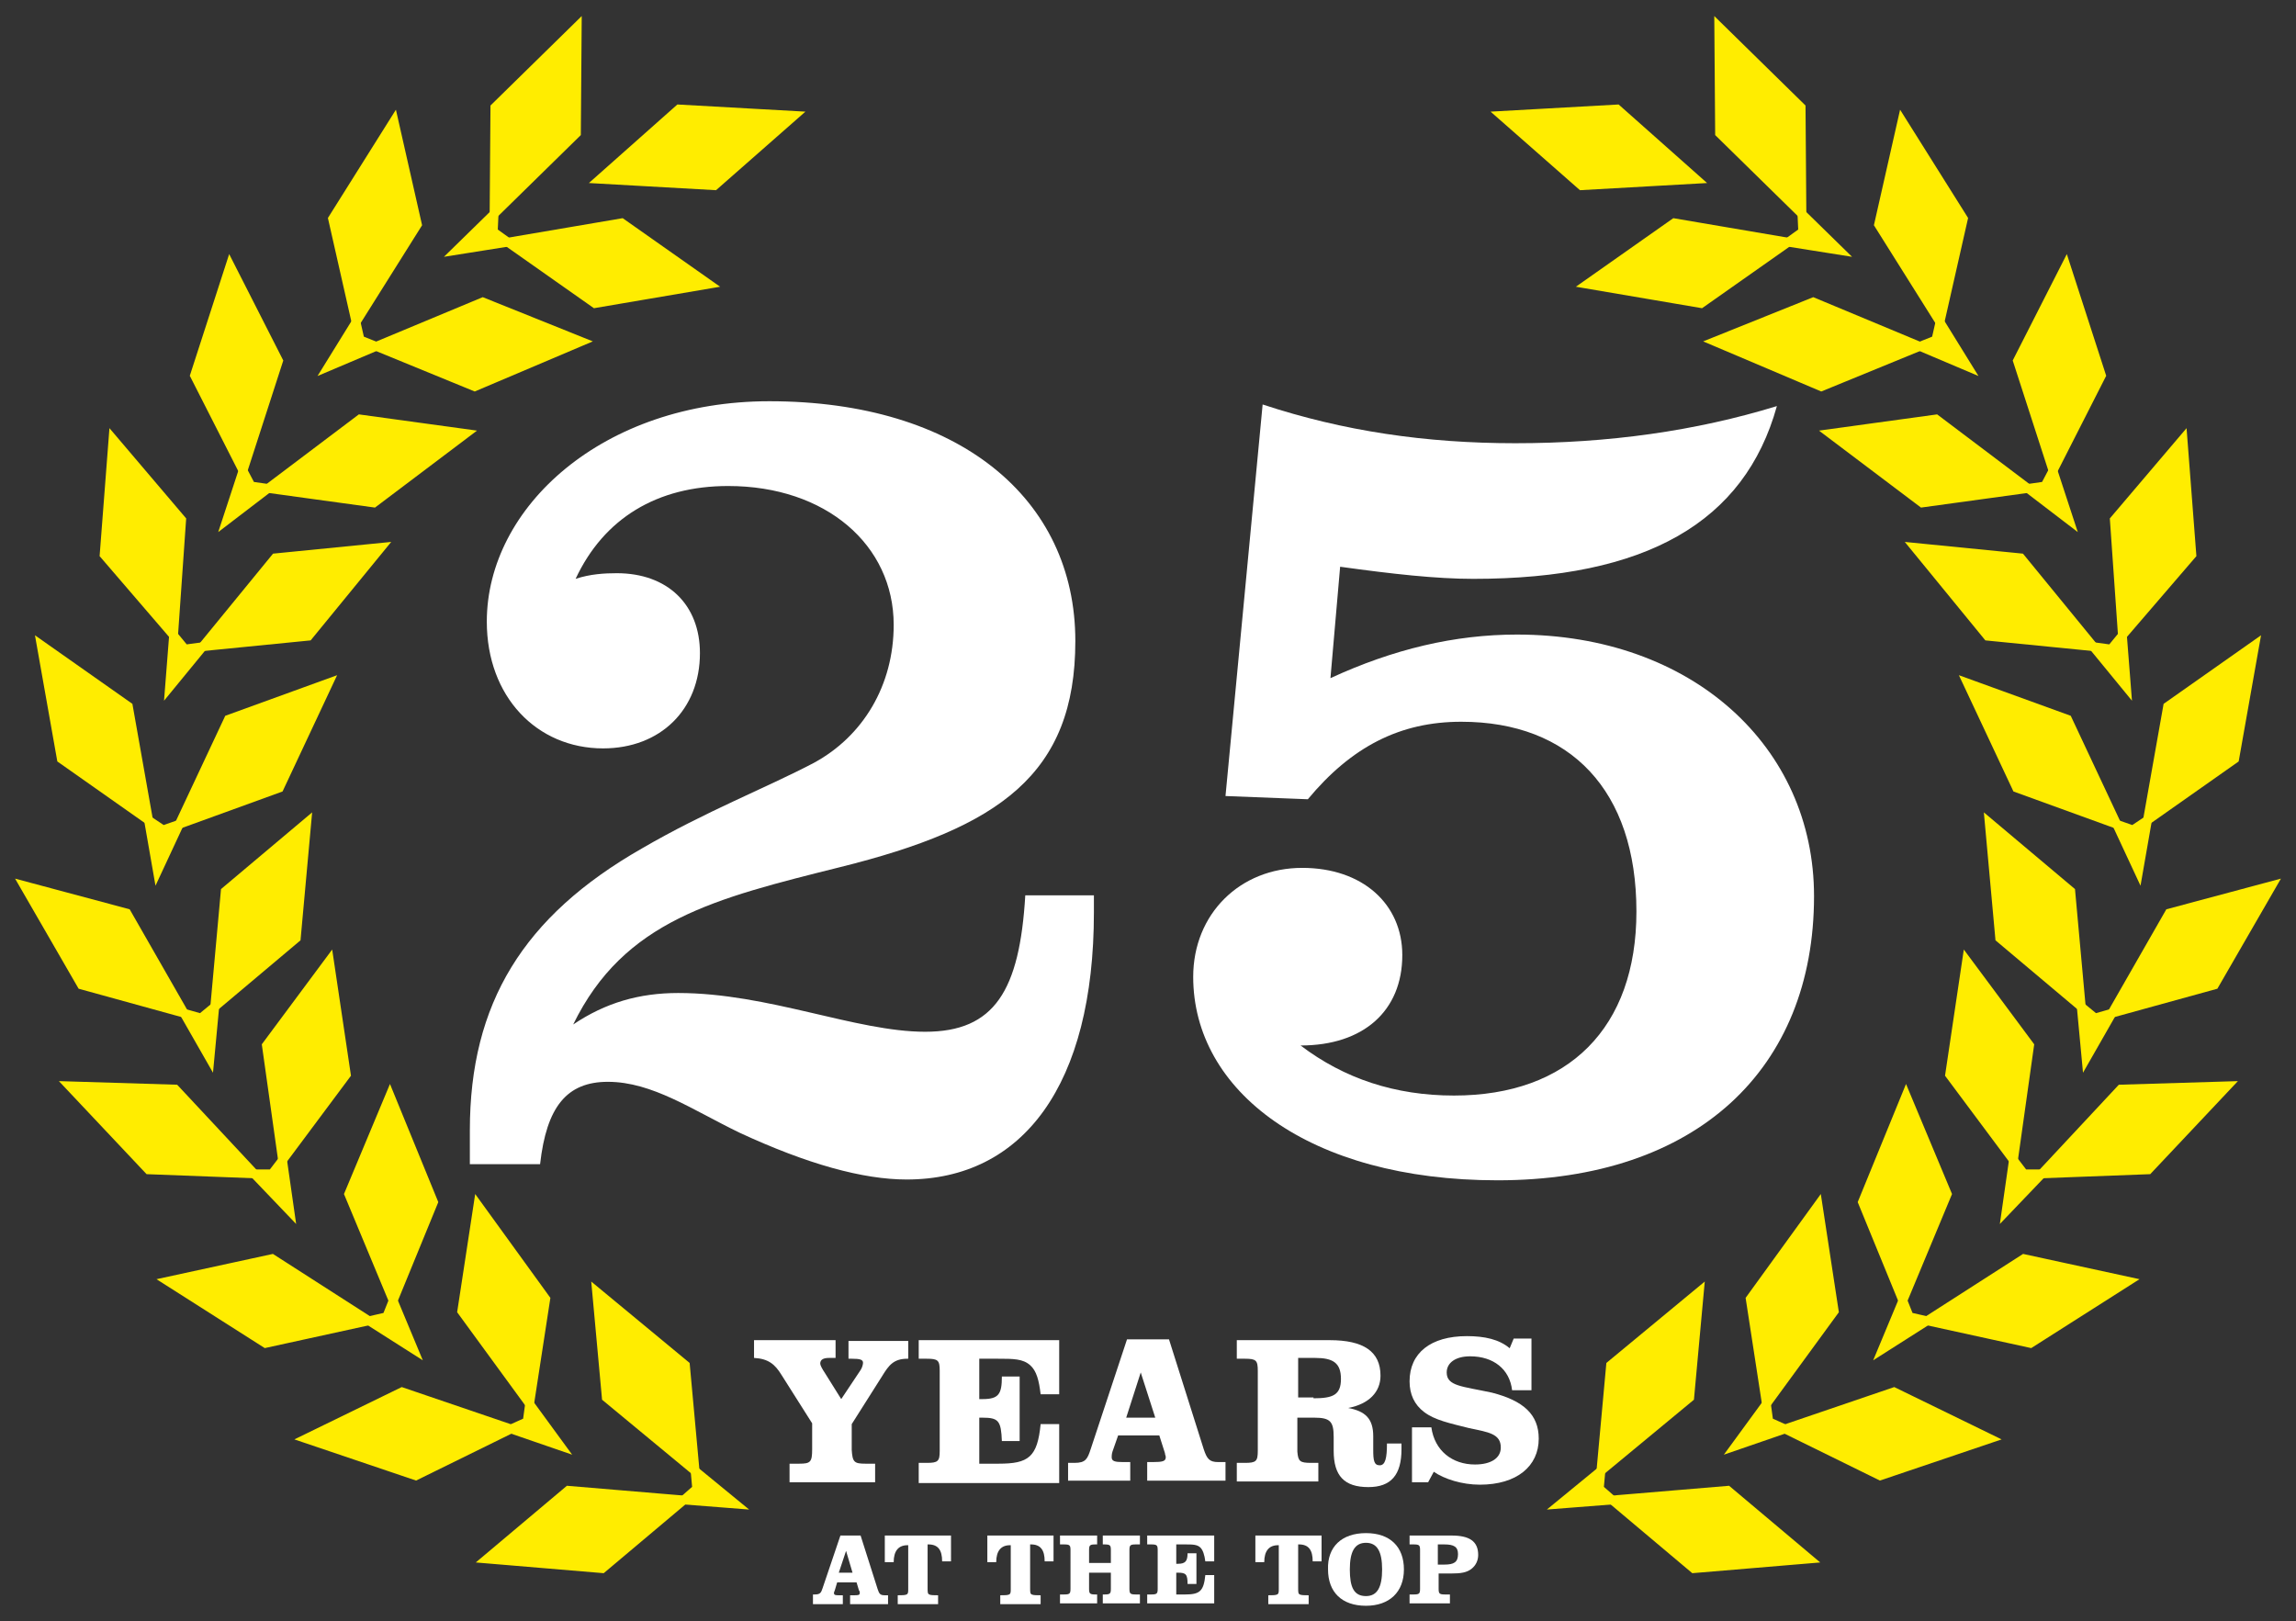 <?xml version="1.0" encoding="utf-8"?>
<!-- Generator: Adobe Illustrator 28.2.0, SVG Export Plug-In . SVG Version: 6.00 Build 0)  -->
<svg version="1.1" id="Layer_1" xmlns="http://www.w3.org/2000/svg" xmlns:xlink="http://www.w3.org/1999/xlink" x="0px" y="0px"
	 viewBox="0 0 284.4 200.8" style="enable-background:new 0 0 284.4 200.8;" xml:space="preserve">
<rect x="0" y="0" width="284.4" height="200.8" fill="#333333" stroke="none"/>
<style type="text/css">
	.st0{fill:#FFED00;stroke:#FFED00;stroke-width:1.094;}
	.st1{fill:#FFFFFF;}
</style>
<g>
	<g>
		<g>
			<g>
				<g>
					<polygon class="st0" points="243.7,84.6 249.8,97.6 262.2,102.1 256.1,89.1 					"/>
					<polygon class="st0" points="279.3,79.9 276.8,94 266,101.6 268.5,87.5 					"/>
					<polygon class="st0" points="266,101.6 264.2,102.8 262.2,102.1 264.9,107.9 					"/>
				</g>
				<g>
					<polygon class="st0" points="237.2,67.8 246.2,78.8 259.3,80.1 250.3,69.1 					"/>
					<polygon class="st0" points="270.4,54.4 271.5,68.7 262.9,78.7 261.9,64.4 					"/>
					<polygon class="st0" points="262.9,78.7 261.5,80.4 259.3,80.1 263.4,85.1 					"/>
				</g>
				<g>
					<polygon class="st0" points="226.7,53.7 238.1,62.3 251.2,60.5 239.8,51.9 					"/>
					<polygon class="st0" points="255.9,32.9 260.3,46.5 254.3,58.3 249.9,44.7 					"/>
					<polygon class="st0" points="254.3,58.3 253.3,60.2 251.2,60.5 256.3,64.4 					"/>
				</g>
				<g>
					<polygon class="st0" points="212.4,42.3 225.6,47.9 237.8,42.9 224.6,37.4 					"/>
					<polygon class="st0" points="235.6,15 243.2,27.1 240.3,39.9 232.7,27.8 					"/>
					<polygon class="st0" points="240.3,39.9 239.8,42.1 237.8,42.9 243.7,45.4 					"/>
				</g>
				<g>
					<polygon class="st0" points="196.6,35.2 210.7,37.6 221.5,30 207.4,27.6 					"/>
					<polygon class="st0" points="212.9,3.3 223.1,13.3 223.2,26.5 213,16.5 					"/>
					<polygon class="st0" points="223.2,26.5 223.3,28.7 221.5,30 227.8,31 					"/>
				</g>
				<g>
					<polygon class="st0" points="210.5,160 199.5,169.1 198.3,182.2 209.3,173.1 					"/>
					<polygon class="st0" points="224.1,193.1 209.8,194.3 199.7,185.8 214,184.6 					"/>
					<polygon class="st0" points="199.7,185.8 198.1,184.4 198.3,182.2 193.3,186.3 					"/>
				</g>
				<g>
					<polygon class="st0" points="225.2,149.3 216.8,160.9 218.8,173.9 227.2,162.4 					"/>
					<polygon class="st0" points="246.5,178.2 232.9,182.8 221.1,177 234.6,172.4 					"/>
					<polygon class="st0" points="221.1,177 219.1,176.1 218.8,173.9 215,179.1 					"/>
				</g>
				<g>
					<polygon class="st0" points="236.1,135.7 230.7,148.9 235.7,161.1 241.2,147.9 					"/>
					<polygon class="st0" points="263.6,158.7 251.5,166.4 238.7,163.6 250.7,155.9 					"/>
					<polygon class="st0" points="238.7,163.6 236.5,163.1 235.7,161.1 233.2,167.1 					"/>
				</g>
				<g>
					<polygon class="st0" points="243.6,119 241.5,133.1 249.4,143.7 251.4,129.5 					"/>
					<polygon class="st0" points="275.9,134.5 266.1,144.9 252.9,145.4 262.7,134.9 					"/>
					<polygon class="st0" points="252.9,145.4 250.7,145.4 249.4,143.7 248.5,150 					"/>
				</g>
				<g>
					<polygon class="st0" points="246.4,101.9 247.7,116.2 257.8,124.7 256.5,110.4 					"/>
					<polygon class="st0" points="281.4,109.7 274.3,122 261.6,125.5 268.7,113.1 					"/>
					<polygon class="st0" points="261.6,125.5 259.5,126.1 257.8,124.7 258.4,131.1 					"/>
				</g>
				<polygon class="st0" points="186,14.3 200.3,13.5 210.1,22.2 195.9,23 				"/>
			</g>
			<g>
				<g>
					<polygon class="st0" points="40.7,84.6 34.6,97.6 22.2,102.1 28.3,89.1 					"/>
					<polygon class="st0" points="5.1,79.9 7.6,94 18.4,101.6 15.9,87.5 					"/>
					<polygon class="st0" points="18.4,101.6 20.2,102.8 22.2,102.1 19.5,107.9 					"/>
				</g>
				<g>
					<polygon class="st0" points="47.2,67.8 38.2,78.8 25.1,80.1 34.1,69.1 					"/>
					<polygon class="st0" points="14,54.4 12.9,68.7 21.5,78.7 22.5,64.4 					"/>
					<polygon class="st0" points="21.5,78.7 22.9,80.4 25.1,80.1 21,85.1 					"/>
				</g>
				<g>
					<polygon class="st0" points="57.7,53.7 46.3,62.3 33.2,60.5 44.6,51.9 					"/>
					<polygon class="st0" points="28.5,32.9 24.1,46.5 30.1,58.3 34.5,44.7 					"/>
					<polygon class="st0" points="30.1,58.3 31.1,60.2 33.2,60.5 28.1,64.4 					"/>
				</g>
				<g>
					<polygon class="st0" points="72,42.3 58.8,47.9 46.6,42.9 59.8,37.4 					"/>
					<polygon class="st0" points="48.8,15 41.2,27.1 44.1,39.9 51.7,27.8 					"/>
					<polygon class="st0" points="44.1,39.9 44.6,42.1 46.6,42.9 40.7,45.4 					"/>
				</g>
				<g>
					<polygon class="st0" points="87.8,35.2 73.7,37.6 62.9,30 77,27.6 					"/>
					<polygon class="st0" points="71.5,3.3 61.3,13.3 61.2,26.5 71.4,16.5 					"/>
					<polygon class="st0" points="61.2,26.5 61.1,28.7 62.9,30 56.6,31 					"/>
				</g>
				<g>
					<polygon class="st0" points="73.9,160 84.9,169.1 86.1,182.2 75.1,173.1 					"/>
					<polygon class="st0" points="60.3,193.1 74.6,194.3 84.7,185.8 70.4,184.6 					"/>
					<polygon class="st0" points="84.7,185.8 86.3,184.4 86.1,182.2 91.1,186.3 					"/>
				</g>
				<g>
					<polygon class="st0" points="59.2,149.3 67.6,160.9 65.6,173.9 57.2,162.4 					"/>
					<polygon class="st0" points="37.9,178.2 51.5,182.8 63.3,177 49.8,172.4 					"/>
					<polygon class="st0" points="63.3,177 65.3,176.1 65.6,173.9 69.4,179.1 					"/>
				</g>
				<g>
					<polygon class="st0" points="48.3,135.7 53.7,148.9 48.7,161.1 43.2,147.9 					"/>
					<polygon class="st0" points="20.8,158.7 32.9,166.4 45.7,163.6 33.7,155.9 					"/>
					<polygon class="st0" points="45.7,163.6 47.9,163.1 48.7,161.1 51.2,167.1 					"/>
				</g>
				<g>
					<polygon class="st0" points="40.8,119 42.9,133.1 35,143.7 33,129.5 					"/>
					<polygon class="st0" points="8.6,134.5 18.4,144.9 31.5,145.4 21.7,134.9 					"/>
					<polygon class="st0" points="31.5,145.4 33.7,145.4 35,143.7 35.9,150 					"/>
				</g>
				<g>
					<polygon class="st0" points="38,101.9 36.7,116.2 26.6,124.7 27.9,110.4 					"/>
					<polygon class="st0" points="3,109.7 10.1,122 22.8,125.5 15.7,113.1 					"/>
					<polygon class="st0" points="22.8,125.5 24.9,126.1 26.6,124.7 26,131.1 					"/>
				</g>
				<polygon class="st0" points="98.4,14.3 84.1,13.5 74.3,22.2 88.5,23 				"/>
			</g>
			<g>
				<path class="st1" d="M58.2,140c0-15.7,6.6-26.5,21.3-34.9c7.9-4.6,15.4-7.5,21.3-10.6c6.1-3.3,9.9-9.6,9.9-17.1
					c0-9.9-8.4-17.2-20.5-17.2c-8.8,0-15.4,4-18.9,11.5c1.8-0.6,3.6-0.7,5.1-0.7c6.3,0,10.3,3.9,10.3,9.9c0,7-4.9,11.8-12,11.8
					c-8.2,0-14.4-6.4-14.4-15.7c0-14.2,14.4-27.3,35-27.3c23.4,0,37.9,12,37.9,29.7c0,16.5-9.4,23.1-29.1,28
					c-15.6,3.9-26.8,6.6-33.1,19.5c4-2.7,8.2-3.9,13-3.9c11.2,0,22,4.8,30.6,4.8s11.7-5.1,12.4-16.9h8.5c0,0.8,0,1.3,0,2.1
					c0,21.4-8.8,33.1-23.2,33.1c-5.4,0-12.3-1.9-20.7-5.8c-5.8-2.8-10.8-6.3-16.3-6.3c-5.1,0-7.6,3.1-8.4,10.2h-8.7
					C58.2,142.7,58.2,141.4,58.2,140z"/>
				<path class="st1" d="M180.1,135.7c14.2,0,22.6-8.4,22.6-22.8c0-15-8.2-23.5-21.7-23.5c-7.6,0-13.6,3.1-19,9.6l-10.2-0.4
					l4.6-48.5c10,3.3,20.2,4.8,31.3,4.8c11.5,0,22.3-1.5,32.4-4.6c-4,14.4-16.2,21.4-37.6,21.4c-4.6,0-10-0.6-16.5-1.5l-1.2,13.8
					c7.8-3.6,15.4-5.4,23.1-5.4c21.7,0,36.8,13.9,36.8,32.4c0,21.4-14.5,35.2-39.2,35.2c-23.4,0-37.7-11.1-37.7-25.2
					c0-7.8,5.8-13.5,13.5-13.5c7.5,0,12.4,4.5,12.4,10.8c0,6.9-4.8,11.2-12.6,11.2C166.5,133.6,172.8,135.7,180.1,135.7z"/>
			</g>
		</g>
	</g>
	<g>
		<path class="st1" d="M107.2,181.3h1.2v2.3H97.8v-2.3h1.2c1.4,0,1.6-0.2,1.6-1.8v-3.2l-3.8-6c-0.8-1.3-1.6-2-3.4-2.1v-2.2h10.1v2.2
			h-0.8c-0.7,0-1.1,0.2-1.1,0.7c0,0.2,0.2,0.6,0.6,1.2l2,3.2l2.4-3.6c0.2-0.3,0.3-0.7,0.3-0.9c0-0.4-0.4-0.5-1.4-0.5
			c-0.1,0-0.3,0-0.4,0v-2.2h7.4v2.2c0,0-0.1,0-0.1,0c-1.7,0-2.3,0.8-3.1,2.1l-3.8,6v3.2C105.6,181.1,105.8,181.3,107.2,181.3z"/>
		<path class="st1" d="M113.8,181.2h1c1.4,0,1.6-0.2,1.6-1.5v-9.9c0-1.3-0.2-1.5-1.6-1.5h-1v-2.3h17.4v6.7h-2.3
			c-0.2-1.7-0.5-2.9-1.3-3.6c-0.9-0.8-2.1-0.8-4-0.8h-2.3v5h0.4c2,0,2.4-0.6,2.4-2.8h2.2v8h-2.2c-0.1-2.5-0.4-2.9-2.4-2.9h-0.4v5.7
			h2.4c3.7,0,4.8-0.8,5.2-4.9h2.3v7.3h-17.4V181.2z"/>
		<path class="st1" d="M132.5,181.2h0.6c1.4,0,1.6-0.5,2-1.7l4.5-13.6h5.2l4.3,13.6c0.4,1.2,0.7,1.6,1.8,1.6h0.9v2.3h-9.7v-2.3h0.7
			c1.2,0,1.6-0.1,1.6-0.6c0-0.2-0.1-0.3-0.1-0.5l-0.7-2.2h-5.1l-0.7,2c-0.1,0.3-0.1,0.6-0.1,0.7c0,0.5,0.4,0.6,1.4,0.6h0.9v2.3h-7.7
			V181.2z M141.3,170l-1.8,5.6h3.6L141.3,170z"/>
		<path class="st1" d="M162.4,181.2h0.9v2.3h-10.1v-2.3h1c1.4,0,1.6-0.2,1.6-1.5v-9.9c0-1.3-0.2-1.5-1.6-1.5h-1v-2.3h11.5
			c4.2,0,6.3,1.4,6.3,4.4c0,2-1.4,3.5-4,4c2.1,0.4,3.1,1.3,3.1,3.5v1.7c0,1.3,0.1,1.9,0.8,1.9c0.7,0,0.9-0.9,0.9-2.7h1.8
			c0,0.2,0,0.5,0,0.7c0,3.2-1.3,4.7-4.1,4.7c-3,0-4.3-1.4-4.3-4.5v-1.7c0-1.9-0.4-2.4-2.4-2.4h-2.1v4.2
			C160.8,181,161,181.2,162.4,181.2z M162.7,173.2c2.4,0,3.4-0.4,3.4-2.4c0-2-1-2.6-3.2-2.6h-2.1v4.9H162.7z"/>
		<path class="st1" d="M174.9,183.7v-6.9h2.4c0.4,2.9,2.6,4.6,5.4,4.6c2,0,3.2-0.8,3.2-2.1c0-1.7-1.5-1.9-3.9-2.4
			c-2.4-0.6-4.3-1-5.6-2c-1.2-0.9-1.8-2.2-1.8-3.8c0-3.5,2.6-5.6,7.1-5.6c2.2,0,4,0.4,5.3,1.5l0.5-1.2h2.2v6.4h-2.4
			c-0.3-2.6-2.3-4.2-5.2-4.2c-1.8,0-2.9,0.8-2.9,2c0,1.7,1.9,1.7,5.6,2.5c3.9,1,5.8,2.7,5.8,5.7c0,3.4-2.7,5.7-7.3,5.7
			c-2.2,0-4.4-0.7-5.7-1.6l-0.7,1.3H174.9z"/>
		<path class="st1" d="M100.6,197.5h0.3c0.7,0,0.8-0.2,1-0.8l2.2-6.5h2.5l2.1,6.6c0.2,0.6,0.3,0.8,0.9,0.8h0.4v1.1h-4.7v-1.1h0.4
			c0.6,0,0.8,0,0.8-0.3c0-0.1,0-0.2-0.1-0.3l-0.3-1h-2.4l-0.3,1c-0.1,0.2-0.1,0.3-0.1,0.3c0,0.3,0.2,0.3,0.7,0.3h0.4v1.1h-3.7V197.5
			z M104.8,192.1l-0.9,2.7h1.7L104.8,192.1z"/>
		<path class="st1" d="M117.8,193.4h-1.1c0-1.4-0.5-2.1-1.7-2.1c0,0-0.1,0-0.1,0v5.2c0,0.1,0,0.1,0,0.2c0,0.5,0,0.7,0.2,0.8
			c0.2,0.1,0.6,0.1,1.1,0.1v1.1h-5v-1.1c0.5,0,0.9,0,1.1-0.1c0.2-0.1,0.2-0.3,0.2-0.7c0,0,0-0.1,0-0.2v-5.2c0,0-0.1,0-0.1,0
			c-1.1,0-1.7,0.7-1.7,2.1h-1.1v-3.3h8.2V193.4z"/>
		<path class="st1" d="M130.5,193.4h-1.1c0-1.4-0.5-2.1-1.7-2.1c0,0-0.1,0-0.1,0v5.2c0,0.1,0,0.1,0,0.2c0,0.5,0,0.7,0.2,0.8
			c0.2,0.1,0.6,0.1,1.1,0.1v1.1h-5v-1.1c0.5,0,0.9,0,1.1-0.1c0.2-0.1,0.2-0.3,0.2-0.7c0,0,0-0.1,0-0.2v-5.2c0,0-0.1,0-0.1,0
			c-1.1,0-1.7,0.7-1.7,2.1h-1.1v-3.3h8.2V193.4z"/>
		<path class="st1" d="M131.3,197.5h0.5c0.7,0,0.8-0.1,0.8-0.7V192c0-0.6-0.1-0.7-0.8-0.7h-0.5v-1.1h4.6v1.1h-0.2
			c-0.7,0-0.8,0.1-0.8,0.7v1.6h2.7V192c0-0.6-0.1-0.7-0.8-0.7h-0.2v-1.1h4.6v1.1h-0.5c-0.7,0-0.8,0.1-0.8,0.7v4.8
			c0,0.6,0.1,0.7,0.8,0.7h0.5v1.1h-4.6v-1.1h0.2c0.7,0,0.8-0.1,0.8-0.7v-2h-2.7v2c0,0.6,0.1,0.7,0.8,0.7h0.2v1.1h-4.6V197.5z"/>
		<path class="st1" d="M142.1,197.5h0.5c0.7,0,0.8-0.1,0.8-0.7V192c0-0.6-0.1-0.7-0.8-0.7h-0.5v-1.1h8.3v3.2h-1.1
			c-0.1-0.8-0.3-1.4-0.6-1.7c-0.4-0.4-1-0.4-1.9-0.4h-1.1v2.4h0.2c0.9,0,1.2-0.3,1.2-1.3h1.1v3.8h-1.1c0-1.2-0.2-1.4-1.2-1.4h-0.2
			v2.7h1.1c1.8,0,2.3-0.4,2.5-2.4h1.1v3.5h-8.3V197.5z"/>
		<path class="st1" d="M163.7,193.4h-1.1c0-1.4-0.5-2.1-1.7-2.1c0,0-0.1,0-0.1,0v5.2c0,0.1,0,0.1,0,0.2c0,0.5,0,0.7,0.2,0.8
			c0.2,0.1,0.6,0.1,1.1,0.1v1.1h-5v-1.1c0.5,0,0.9,0,1.1-0.1c0.2-0.1,0.2-0.3,0.2-0.7c0,0,0-0.1,0-0.2v-5.2c0,0-0.1,0-0.1,0
			c-1.1,0-1.7,0.7-1.7,2.1h-1.1v-3.3h8.2V193.4z"/>
		<path class="st1" d="M169.2,189.9c3,0,4.7,1.7,4.7,4.5c0,2.8-1.8,4.5-4.7,4.5c-3,0-4.7-1.7-4.7-4.5
			C164.4,191.6,166.2,189.9,169.2,189.9z M169.2,197.7c1.4,0,2-1.1,2-3.3s-0.6-3.3-2-3.3s-2,1.1-2,3.3S167.7,197.7,169.2,197.7z"/>
		<path class="st1" d="M183.1,192.6c0,0.7-0.3,1.3-0.8,1.7c-0.6,0.5-1.4,0.6-2.5,0.6h-1.6v1.9c0,0.6,0.1,0.7,0.8,0.7h0.6v1.1h-5
			v-1.1h0.5c0.7,0,0.8-0.1,0.8-0.7V192c0-0.6-0.1-0.7-0.8-0.7h-0.5v-1.1h5.2C182,190.2,183.1,190.9,183.1,192.6z M178.9,193.8
			c1.2,0,1.7-0.3,1.7-1.3c0-0.9-0.5-1.2-1.7-1.2h-0.8v2.5H178.9z"/>
	</g>
</g>
</svg>
